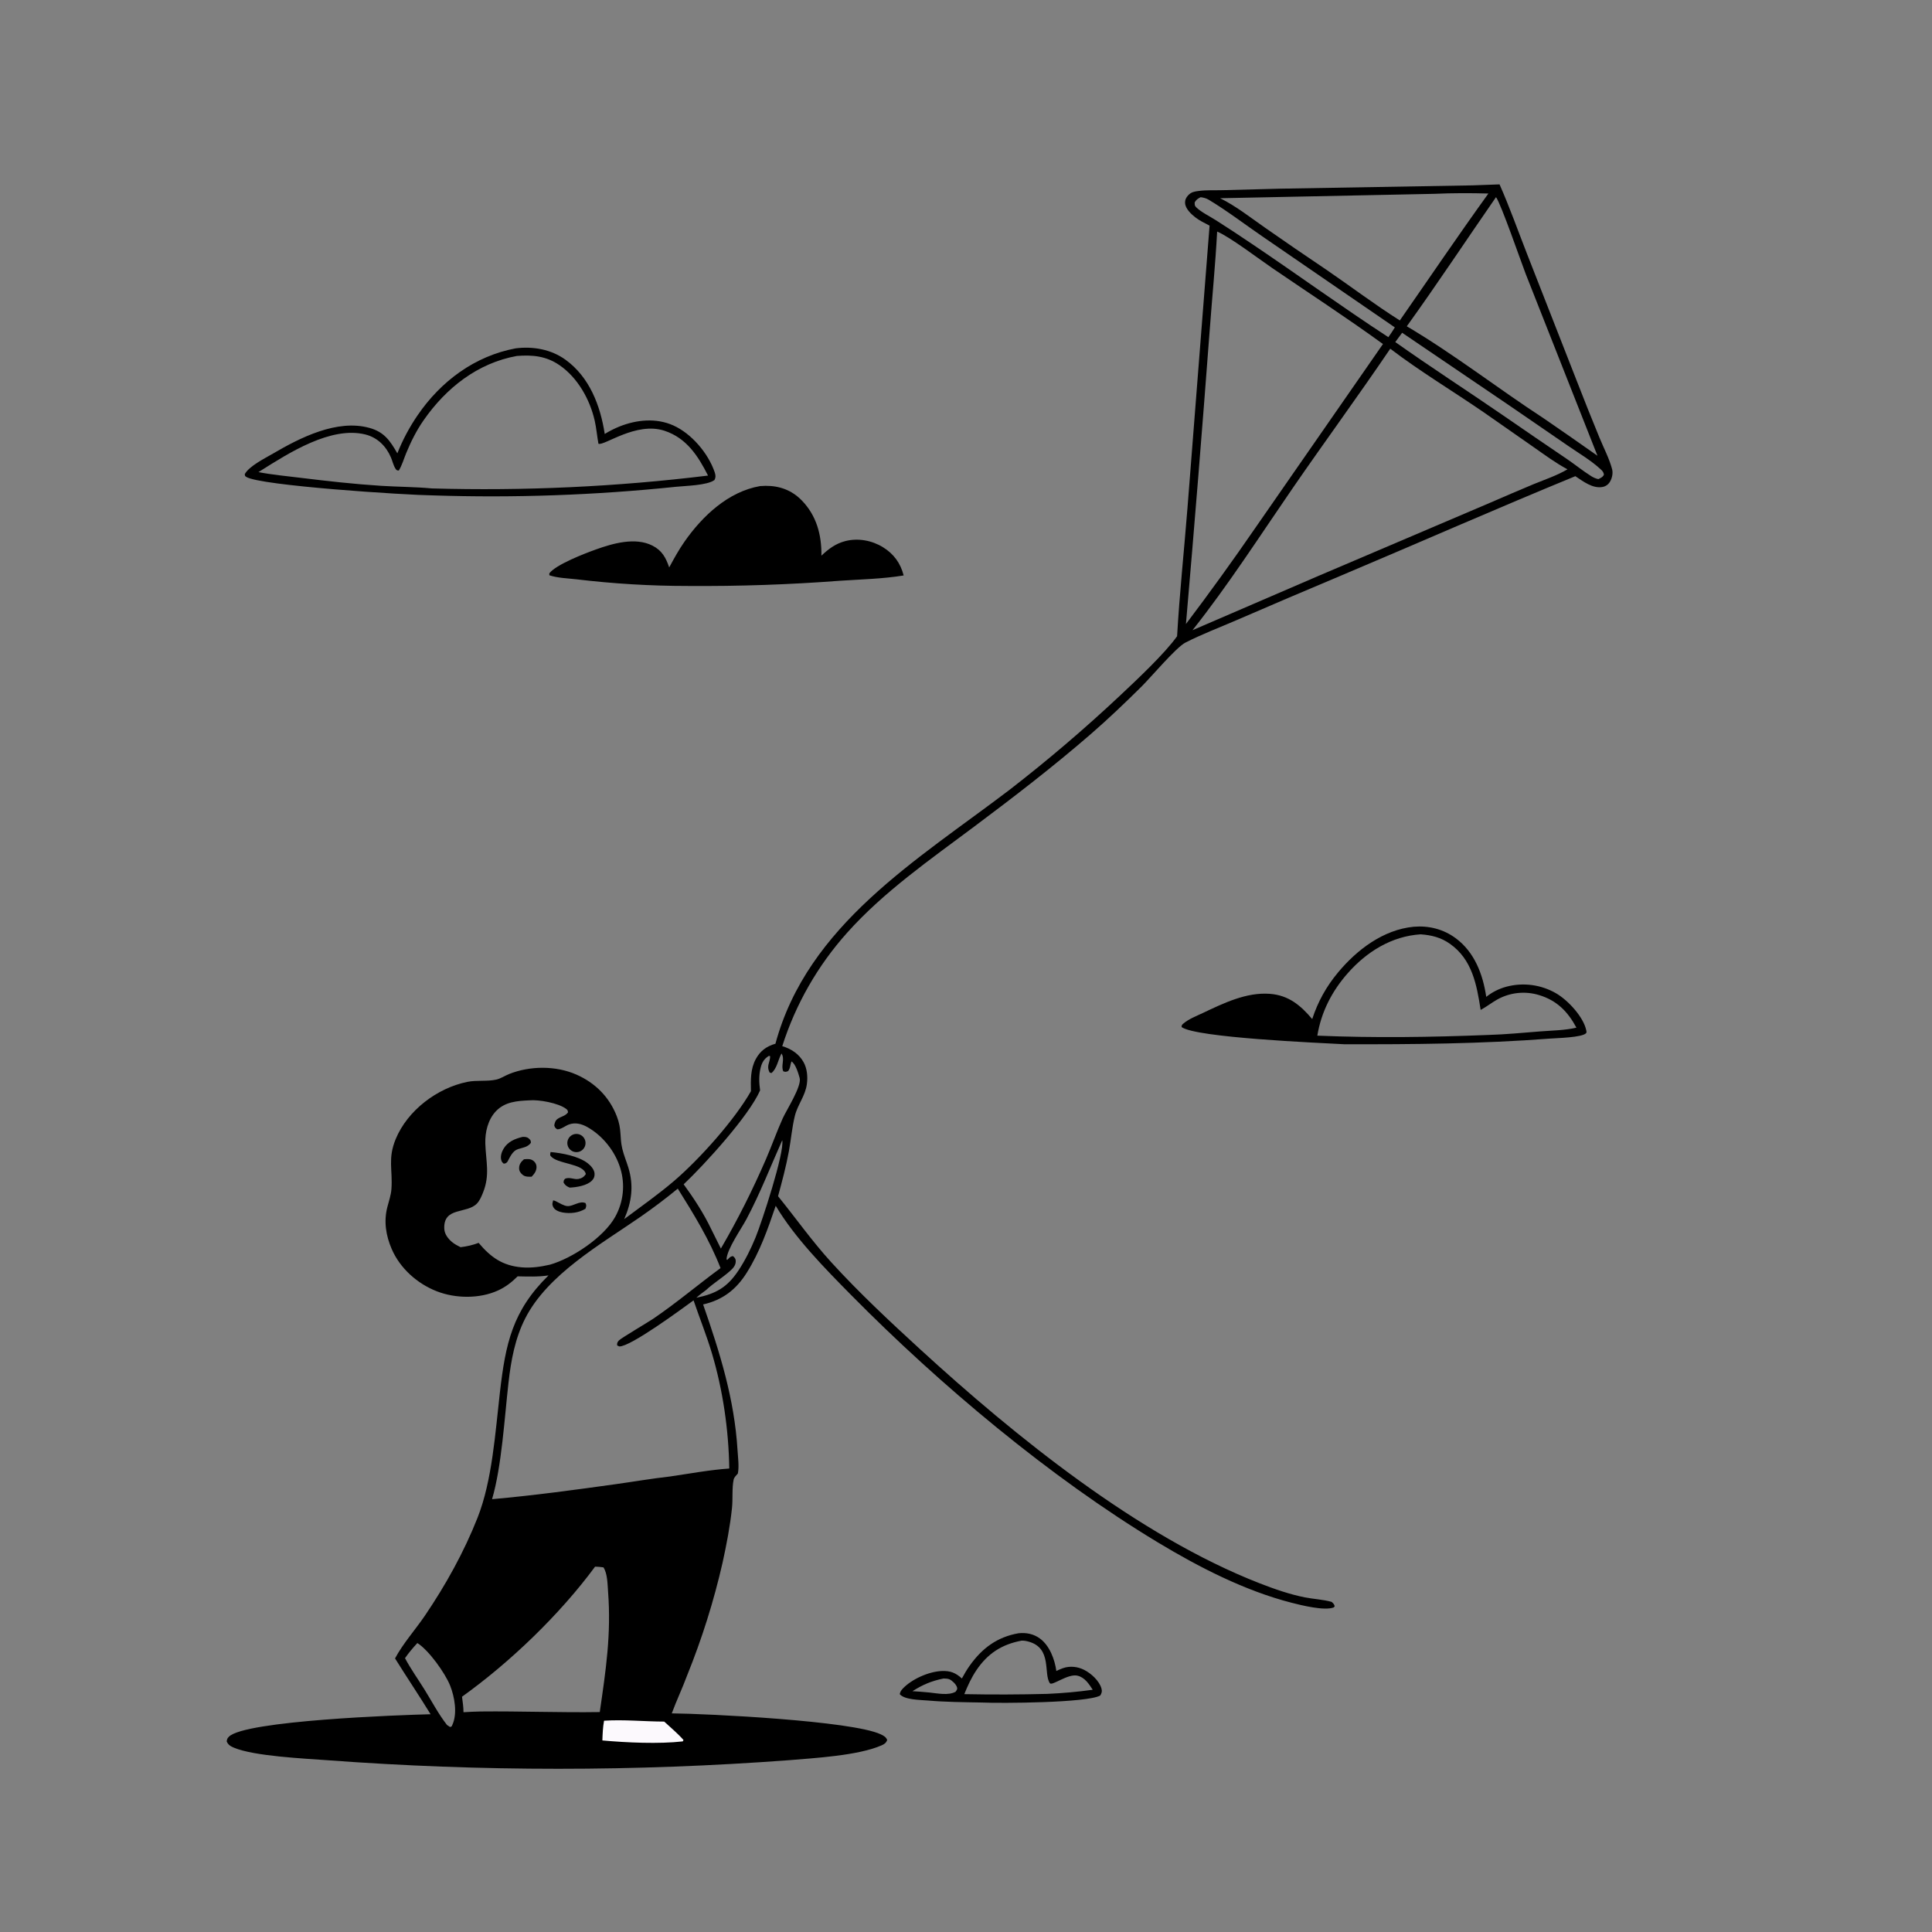 <?xml version="1.0" encoding="utf-8" ?>
<svg xmlns="http://www.w3.org/2000/svg" xmlns:xlink="http://www.w3.org/1999/xlink" width="1024" height="1024">
	<rect width="100%" height="100%" fill="#808080" stroke="none"/>
	<path d="M780.382 98.25L794.792 97.73C800.111 109.723 804.554 122.297 809.34 134.52L835.562 201.471Q841.521 216.851 847.803 232.102C849.989 237.417 853.019 243.183 854.455 248.702C855.009 250.831 854.438 253.482 853.312 255.337C852.425 256.797 851.076 257.783 849.39 258.1C844.127 259.092 839.048 255.089 834.961 252.389C793.358 269.451 752.212 287.593 710.783 305.073Q682.922 316.775 655.189 328.781C646.272 332.64 636.933 336.171 628.288 340.59C623.347 343.116 610.036 358.94 605.025 363.905C596.407 372.444 587.537 380.926 578.38 388.877C558.34 406.279 537.475 422.311 516.239 438.198C493.139 455.479 468.296 472.733 449.009 494.363Q446.097 497.611 443.36 501.009Q440.623 504.407 438.07 507.944Q435.516 511.481 433.153 515.148Q430.79 518.815 428.623 522.602Q426.457 526.389 424.493 530.285Q422.53 534.181 420.775 538.175Q419.02 542.169 417.478 546.25Q415.936 550.331 414.612 554.488C419.303 555.868 423.488 558.588 425.91 562.968C427.827 566.433 428.19 570.787 427.652 574.654C426.784 580.893 422.762 585.507 421.306 591.374C419.802 597.431 419.271 603.94 418.141 610.105C416.659 618.191 414.539 626.087 412.386 634.016C421.859 645.716 430.397 657.846 440.59 669.022C455.303 685.155 471.341 700.15 487.424 714.897C538.151 761.412 603.42 814.131 667.561 839.147C675.26 842.149 683.476 845.031 691.576 846.633C696.286 847.564 701.162 847.742 705.793 849.027C706.755 849.924 707.056 850.122 707.432 851.36L706.87 851.991C701.875 853.849 689.895 850.862 684.604 849.505C659.739 843.131 635.453 830.631 613.586 817.442C556.549 783.04 497.978 733.871 451.108 686.381C437.315 672.405 421.213 656.058 411.148 639.082C406.96 651.403 402.77 663.463 395.796 674.564C390.179 683.504 383.029 689.031 372.664 691.385C381.518 716.775 389.274 741.55 390.903 768.601C391.13 772.363 391.826 777.346 391.073 781.008C390.282 781.893 389.096 783.021 388.848 784.203C387.894 788.748 388.472 794.432 387.982 799.149C386.966 808.923 385.072 818.694 382.97 828.286Q379.487 843.533 374.798 858.453Q370.109 873.373 364.244 887.871C361.719 894.699 358.578 901.281 356.05 908.122C375.124 908.298 451.683 912.054 466.841 919.24C468.329 919.946 469.67 920.657 470.232 922.287C469.621 923.788 468.782 924.398 467.299 925.053C454.993 930.493 431.811 931.79 418.232 932.933Q387.688 935.21 357.081 936.35Q326.473 937.49 295.844 937.492Q265.216 937.494 234.608 936.357Q204 935.22 173.456 932.947C161.214 932.044 134.745 930.824 124.009 926.321C122.263 925.589 120.861 924.778 120.154 922.952C120.358 921.803 120.432 921.407 121.279 920.53C129.611 911.896 212.513 908.954 228.219 908.583C222.095 898.609 215.561 888.923 209.38 878.993C213.572 871.112 220.153 863.774 225.198 856.345C236.194 840.151 245.912 822.658 253.111 804.433C260.925 784.652 262.526 759.036 264.966 737.943C267.949 712.152 271.562 694.796 290.727 675.991C285.329 676.819 279.8 676.603 274.357 676.486C271.218 679.623 267.946 682.166 263.891 684.006C254.114 688.443 241.429 688.278 231.507 684.407C221.175 680.377 212.044 672.267 207.615 662.013C204.538 654.889 203.336 647.371 205.301 639.775C206.097 636.698 207.231 633.467 207.46 630.288C208.202 619.992 205.432 614.157 209.716 603.76C215.984 588.544 231.684 576.674 247.666 573.421C252.714 572.393 258.125 573.305 263.048 572.205C265.354 571.69 267.623 570.146 269.83 569.263C280.856 564.851 294.581 564.743 305.504 569.554C315.478 573.947 322.935 581.407 326.893 591.589C329.681 598.758 328.319 602.519 329.832 608.881C330.636 612.263 332.041 615.575 333.059 618.906C335.989 628.493 334.81 637.116 330.842 646.155C339.73 639.494 348.932 633.071 357.368 625.84C370.744 614.376 389.35 593.631 398.013 578.36C397.906 572.464 397.694 566.639 400.61 561.276C402.962 556.953 406.343 554.522 410.997 553.196C428.018 490.15 486.292 455.728 534.993 418.686Q565.59 395.008 593.791 368.521C602.28 360.528 617.275 346.53 623.887 337.199C625.182 314.588 627.58 291.954 629.377 269.367L641.101 119.59C638.529 118.234 635.739 116.937 633.448 115.131C631.304 113.442 628.272 110.603 628.122 107.647C628.036 105.953 628.652 104.652 629.804 103.459C631.442 101.763 633.02 101.518 635.263 101.219C639.539 100.647 644.049 100.926 648.365 100.791L678.552 100.003L780.382 98.25ZM260.806 794.595C282.775 792.643 304.552 789.684 326.391 786.634C335.913 785.305 345.464 783.656 355.013 782.583C365.37 781.086 376.11 779.062 386.532 778.346C386.211 757.904 383.161 736.801 377.31 717.195C374.489 707.745 370.78 698.555 367.601 689.222C361.023 693.996 334.254 713.764 328.269 713.643L327.11 713.117C326.997 711.878 327.191 711.412 328.033 710.467C329.069 709.305 343.455 700.832 346.204 698.966C358.616 690.543 369.867 680.959 381.909 672.122C376.047 657.084 367.768 643.613 359.244 630.004Q349.706 637.827 339.575 644.867C318.451 659.502 290.26 675.376 278.361 698.8C272.954 709.443 270.847 721.102 269.51 732.856C267.4 751.409 265.911 777.221 260.806 794.595ZM632.047 334.025L698.2 305.499L789.854 266.44Q801.294 261.451 812.808 256.634C818.791 254.177 825.215 252.043 830.801 248.751C824.496 245.398 818.605 240.999 812.753 236.918L786.514 218.6C770.097 207.304 752.688 196.91 736.867 184.825C719.959 209.776 702.078 234.139 684.987 258.982C667.97 283.717 650.678 310.566 632.047 334.025ZM628.575 330.752Q647.574 305.629 665.425 279.678L732.997 182.343C713.863 168.44 693.933 155.484 674.401 142.137C667.455 137.39 651.699 125.458 645.115 122.732C644.169 140.311 642.438 157.899 641.135 175.46Q635.293 253.141 628.575 330.752ZM244.107 661.042C247.5 660.626 250.48 659.94 253.69 658.748C260.071 666.362 266.379 670.851 276.512 671.713C281.583 672.144 286.571 671.44 291.505 670.293C303.262 666.96 320.09 655.771 326.077 644.934Q326.482 644.207 326.849 643.46Q327.216 642.714 327.545 641.949Q327.875 641.185 328.165 640.406Q328.455 639.626 328.706 638.832Q328.956 638.039 329.167 637.234Q329.377 636.429 329.547 635.614Q329.716 634.799 329.844 633.977Q329.972 633.155 330.059 632.328Q330.146 631.5 330.19 630.669Q330.235 629.838 330.238 629.006Q330.241 628.174 330.201 627.343Q330.162 626.512 330.081 625.684Q330 624.856 329.878 624.033Q329.755 623.21 329.591 622.394Q329.427 621.578 329.222 620.772Q329.017 619.965 328.772 619.17C326.039 610.185 319.355 601.808 311.137 597.277C308.173 595.642 304.901 594.819 301.61 595.973C299.649 596.66 297.376 598.664 295.321 598.555C294.251 597.777 294.174 597.742 293.767 596.492C294.029 595.005 294.34 593.821 295.678 592.939C297.657 591.634 299.579 591.553 301.067 589.58C300.909 588.561 300.89 588.334 300.006 587.676C295.892 584.615 285.615 582.731 280.501 583.207C274.053 583.503 267.656 583.951 262.891 588.926C258.626 593.379 257.033 600.076 257.225 606.087C257.528 615.528 259.782 622.764 256.01 632.091C255.202 634.089 254.347 636.204 252.872 637.81C247.614 643.532 234.921 639.457 235.478 651.262C235.612 654.1 237.436 656.47 239.521 658.247C240.904 659.426 242.495 660.227 244.107 661.042ZM745.631 172.94C770.757 187.787 793.999 205.958 818.441 221.904C827.936 228.364 837.291 234.976 846.694 241.565L808.657 145.191C806.223 138.901 795.555 107.999 792.916 104.486C777.137 127.241 761.807 150.48 745.631 172.94ZM739.53 181.292C758.337 194.633 777.76 207.134 796.755 220.214Q813.62 231.865 830.6 243.347C834.875 246.266 838.973 249.608 843.347 252.353C844.559 253.114 845.763 253.65 847.167 253.945C848.419 253.303 849.52 252.914 850.125 251.553C849.853 250.118 849.383 249.663 848.318 248.678C843.303 244.043 836.851 240.252 831.208 236.364L800.081 214.991L743.17 176.371L739.53 181.292ZM236.919 914.273L238.535 915.346C239.632 914.942 239.254 915.295 239.782 914.144C242.511 908.193 240.94 899.309 238.578 893.402C235.894 886.688 227.192 874.559 221.207 870.85C218.838 873.419 216.66 875.987 214.659 878.856C217.722 884.625 221.569 889.984 225.019 895.531C228.903 901.778 232.386 908.48 236.919 914.273ZM414.216 558.365L413.959 558.861C412.336 562.05 411.721 566.442 408.884 568.745L407.934 568.474C406.703 566.069 407.131 564.751 407.845 562.228C408.082 561.389 408.16 560.672 408.206 559.808L407.536 559.631C405.063 561.139 403.915 562.986 403.193 565.796C402.136 569.908 402.3 573.771 402.865 577.92C397.03 591.346 373.71 616.961 362.36 627.709C367.869 635.273 372.901 642.985 376.955 651.446L382.079 661.761C391.072 646.329 398.82 630.872 405.942 614.467C409.05 607.309 411.642 599.909 414.839 592.797C416.83 588.369 425.042 575.64 423.834 571.345C423.15 568.913 421.666 563.815 419.486 562.585C418.801 564.37 418.954 566.152 417.707 567.695C416.469 568.181 416.442 568.201 415.17 567.829C413.75 564.852 416.156 561.389 414.216 558.365ZM369.072 687.841C379.358 685.736 385.407 682.398 391.347 673.456C394.998 667.96 397.97 661.945 400.471 655.849C403.682 648.023 415.874 610.954 414.607 604.338C408.349 618.369 402.912 632.488 395.676 646.103C392.822 651.473 385.38 661.941 385.071 667.419L385.405 667.824C386.489 666.788 386.97 665.933 388.488 665.762C389.329 666.476 389.906 667.075 389.958 668.251C390.066 670.719 388.444 672.313 386.733 673.821C382.731 677.35 378.152 680.098 374.21 683.762C372.434 685.069 370.706 686.355 369.072 687.841ZM735.858 178.71C737.039 177.004 738.238 175.316 739.296 173.53L669.637 125.677C660.043 119.13 650.676 111.909 640.744 105.921C639.317 105.06 637.996 104.756 636.365 104.514C634.857 105.303 634.081 105.777 633.208 107.258C633.225 108.402 633.076 108.943 633.947 109.81C636.542 112.393 641.332 114.735 644.46 116.733Q654.29 122.984 663.927 129.528C687.999 145.73 711.561 162.874 735.858 178.71ZM702.945 142.929C715.921 151.789 728.67 161.475 741.937 169.846C757.55 147.425 772.899 124.722 788.879 102.571C779.479 102.305 769.849 102.298 760.455 102.73L646.694 105.065C655.026 109.178 662.63 115.194 670.234 120.504Q686.484 131.87 702.945 142.929ZM315.408 830.354C296.741 855.687 270.448 880.972 244.878 899.294C245.231 902.022 245.649 904.751 245.665 907.507C248.644 907.36 251.643 907.141 254.625 907.122C275.704 906.891 296.834 907.764 317.891 907.429C321.114 885.158 324.012 866.275 322.287 843.579C321.992 839.71 322.01 834.045 319.844 830.74C318.346 830.506 316.923 830.389 315.408 830.354Z"/>
	<path d="M291.817 610.602C297.902 611.166 306.437 612.71 311.418 616.477C313.106 617.754 315.132 619.968 315.142 622.243C315.149 623.69 314.774 624.627 313.792 625.676C311.225 628.419 305.5 629.316 301.934 629.452C300.363 628.755 299.659 628.334 298.733 626.867C298.721 625.69 298.742 625.696 299.476 624.77C301.889 623.669 304.218 625.328 306.646 624.864C308.349 624.539 309.56 623.749 310.504 622.3C309.392 616.572 295.21 617.049 291.855 612.7C291.381 612.085 291.722 611.317 291.817 610.602Z"/>
	<path d="M276.937 602.582C278.257 602.529 279.328 602.55 280.353 603.495C281.295 604.363 281.311 604.487 281.397 605.696C279.672 608.073 277.09 608.239 274.533 609.062C271.665 609.986 270.307 613.262 268.973 615.732C268.172 616.601 268.16 616.588 266.987 616.764C266.151 616.014 265.901 615.781 265.623 614.64C265.147 612.687 265.978 610.335 266.998 608.683C269.227 605.073 272.991 603.542 276.937 602.582Z"/>
	<path d="M293.197 636.205C294.311 636.512 293.93 636.346 294.88 636.819C296.526 637.638 298.943 639.193 300.834 639.26C303.962 639.37 307.179 636.278 310.325 637.659C310.948 639.018 310.727 639.177 310.328 640.647C306.768 642.846 302.332 643.346 298.25 642.64C296.454 642.33 294.065 641.473 293.201 639.717C292.505 638.303 292.811 637.622 293.197 636.205Z"/>
	<path d="M304.81 601.062Q304.927 601.045 305.044 601.033Q305.161 601.022 305.279 601.016Q305.397 601.01 305.515 601.01Q305.633 601.01 305.751 601.016Q305.869 601.021 305.986 601.033Q306.104 601.044 306.22 601.062Q306.337 601.079 306.453 601.102Q306.568 601.125 306.683 601.153Q306.797 601.182 306.91 601.216Q307.023 601.25 307.134 601.29Q307.245 601.329 307.355 601.374Q307.464 601.419 307.57 601.469Q307.677 601.52 307.781 601.575Q307.885 601.63 307.987 601.691Q308.088 601.751 308.186 601.817Q308.284 601.882 308.379 601.952Q308.474 602.022 308.565 602.097Q308.657 602.172 308.744 602.25Q308.832 602.329 308.916 602.413Q308.999 602.496 309.079 602.583Q309.158 602.67 309.233 602.761Q309.308 602.852 309.379 602.947Q309.45 603.041 309.515 603.139Q309.581 603.237 309.642 603.338Q309.703 603.439 309.759 603.543Q309.815 603.647 309.866 603.753Q309.917 603.86 309.962 603.968Q310.008 604.077 310.048 604.188Q310.088 604.299 310.123 604.412Q310.158 604.525 310.187 604.639Q310.216 604.753 310.24 604.869Q310.263 604.984 310.281 605.101Q310.299 605.218 310.311 605.335Q310.323 605.452 310.329 605.57Q310.336 605.688 310.336 605.806Q310.337 605.924 310.332 606.042Q310.327 606.16 310.316 606.277Q310.305 606.395 310.288 606.511Q310.271 606.628 310.249 606.744Q310.227 606.86 310.199 606.974Q310.17 607.089 310.137 607.202Q310.103 607.315 310.064 607.427Q310.025 607.538 309.981 607.647Q309.936 607.756 309.886 607.863Q309.837 607.97 309.782 608.075Q309.727 608.179 309.667 608.281Q309.607 608.382 309.542 608.481Q309.477 608.579 309.407 608.675Q309.338 608.77 309.263 608.862Q309.189 608.953 309.111 609.041Q309.032 609.129 308.949 609.213Q308.866 609.297 308.78 609.377Q308.693 609.457 308.602 609.533Q308.512 609.608 308.417 609.679Q308.323 609.75 308.225 609.816Q308.128 609.883 308.027 609.944Q307.926 610.006 307.823 610.062Q307.719 610.119 307.613 610.17Q307.507 610.221 307.398 610.267Q307.29 610.313 307.179 610.354Q307.068 610.395 306.956 610.43Q306.843 610.465 306.729 610.495Q306.615 610.525 306.499 610.549Q306.384 610.573 306.267 610.591Q306.15 610.609 306.032 610.622Q305.914 610.635 305.795 610.642Q305.677 610.649 305.558 610.65Q305.44 610.651 305.321 610.646Q305.202 610.641 305.084 610.63Q304.966 610.62 304.848 610.603Q304.731 610.587 304.614 610.565Q304.498 610.542 304.382 610.514Q304.267 610.487 304.153 610.453Q304.039 610.419 303.927 610.38Q303.815 610.341 303.705 610.297Q303.595 610.252 303.488 610.202Q303.38 610.152 303.275 610.097Q303.17 610.042 303.068 609.981Q302.966 609.921 302.866 609.856Q302.767 609.791 302.671 609.72Q302.576 609.65 302.483 609.576Q302.391 609.501 302.303 609.422Q302.214 609.343 302.13 609.259Q302.046 609.176 301.965 609.089Q301.885 609.001 301.809 608.91Q301.733 608.819 301.662 608.724Q301.591 608.629 301.524 608.531Q301.458 608.432 301.396 608.331Q301.335 608.229 301.278 608.125Q301.222 608.021 301.17 607.914Q301.119 607.807 301.073 607.697Q301.027 607.588 300.987 607.476Q300.946 607.365 300.911 607.251Q300.876 607.138 300.847 607.023Q300.817 606.908 300.794 606.792Q300.77 606.675 300.752 606.558Q300.734 606.441 300.722 606.323Q300.71 606.205 300.704 606.086Q300.697 605.968 300.697 605.849Q300.696 605.73 300.702 605.612Q300.707 605.493 300.718 605.375Q300.729 605.257 300.746 605.14Q300.763 605.022 300.786 604.906Q300.809 604.789 300.837 604.674Q300.866 604.559 300.9 604.445Q300.934 604.331 300.974 604.22Q301.013 604.108 301.058 603.998Q301.103 603.888 301.154 603.781Q301.204 603.673 301.26 603.569Q301.316 603.464 301.376 603.362Q301.437 603.26 301.503 603.161Q301.569 603.062 301.639 602.967Q301.71 602.871 301.785 602.78Q301.86 602.688 301.939 602.6Q302.019 602.512 302.103 602.427Q302.186 602.343 302.274 602.264Q302.362 602.184 302.454 602.108Q302.545 602.033 302.64 601.962Q302.736 601.891 302.834 601.825Q302.933 601.759 303.035 601.698Q303.136 601.637 303.241 601.581Q303.345 601.525 303.453 601.474Q303.56 601.423 303.67 601.378Q303.779 601.332 303.891 601.292Q304.003 601.252 304.116 601.218Q304.23 601.183 304.345 601.155Q304.46 601.126 304.576 601.103Q304.693 601.079 304.81 601.062Z"/>
	<path d="M277.703 614.445C279.532 614.306 281.264 614.07 282.797 615.328C283.804 616.154 284.379 617.243 284.369 618.559C284.352 620.719 283.18 622.188 281.773 623.68C280.242 623.703 278.544 623.795 277.242 622.852C276.055 621.992 275.147 620.775 275.135 619.251C275.118 617.101 276.172 615.778 277.703 614.445Z"/>
	<path fill="#FCF9FD" d="M320.159 912.011C330.546 911.326 341.567 912.441 352.043 912.479C355.474 915.647 359.186 918.735 362.27 922.238L361.876 922.972C349.325 924.42 331.999 923.638 319.268 922.465C319.393 918.93 319.525 915.497 320.159 912.011Z"/>
	<path d="M273.318 184.629C282.557 183.467 292.114 185.158 299.727 190.666C312.465 199.881 318.226 215.011 320.522 230.01Q324.325 227.661 328.474 225.999C337.539 222.426 347.81 221.422 356.882 225.491C366.549 229.827 375.378 240.264 378.778 250.224C379.312 251.789 379.449 252.92 378.662 254.443C374.752 257.299 363.405 257.47 358.237 258.012Q326.23 261.341 294.071 262.484Q261.912 263.626 229.75 262.577C214.985 262.408 137.651 257.411 130.493 252.747C129.707 252.234 129.888 252.167 129.723 251.325C131.996 247.061 140.457 242.887 144.648 240.432C159.065 231.984 178.671 222.021 195.841 226.805C203.697 228.994 206.749 233.607 210.601 240.271Q212.72 234.922 215.426 229.844Q218.132 224.767 221.391 220.025C233.734 201.988 251.682 188.676 273.318 184.629ZM136.992 250.23C144.284 251.638 151.797 252.331 159.168 253.232C173.382 254.971 187.711 256.591 202.003 257.495C210.928 258.06 219.985 258.037 228.876 258.874Q265.552 259.923 302.204 258.219Q338.855 256.515 375.276 252.067C369.968 241.613 363.868 232.143 352.159 228.298C337.111 223.357 320.222 236.467 317.18 235.186C316.438 231.12 316.116 226.962 315.201 222.935C312.653 211.727 306.213 200.205 296.594 193.588C289.445 188.669 282.348 188.033 273.941 188.659C253.079 192.451 236.374 205.669 224.448 222.856C220.695 228.265 217.791 234.103 215.283 240.177C214.07 243.116 213.035 246.743 211.357 249.413C210.218 249.259 210.213 249.305 209.603 248.379C208.508 246.714 208.018 244.356 207.231 242.505C204.676 236.495 200.037 231.864 193.619 230.275C175.336 225.75 153.033 240.132 138.068 249.551L136.992 250.23Z"/>
	<path d="M749.306 491.194C757.33 490.515 765.026 492.466 771.537 497.263C781.546 504.636 785.994 516.475 787.739 528.358Q788.917 527.419 790.186 526.606Q791.455 525.793 792.8 525.114Q794.146 524.436 795.554 523.9Q796.962 523.363 798.418 522.974Q799.242 522.754 800.075 522.575Q800.909 522.396 801.75 522.258Q802.592 522.12 803.439 522.023Q804.286 521.927 805.137 521.872Q805.988 521.818 806.841 521.805Q807.693 521.792 808.545 521.821Q809.397 521.85 810.247 521.921Q811.097 521.991 811.942 522.104Q812.787 522.216 813.626 522.37Q814.465 522.524 815.295 522.719Q816.125 522.914 816.944 523.149Q817.764 523.385 818.571 523.66Q819.378 523.936 820.17 524.25Q820.963 524.565 821.739 524.918Q822.515 525.271 823.273 525.662Q824.03 526.053 824.768 526.481C831.01 530.103 839.249 538.916 840.752 546.106C840.87 546.669 841.042 547.205 840.597 547.659C838.395 549.907 825.378 550.18 821.573 550.471C785.118 553.258 748.936 553.568 712.4 553.469C698.502 552.707 633.836 549.998 626.253 544.354C626.349 543.222 626.41 543.218 627.236 542.499C629.982 540.114 634.064 538.551 637.355 536.993C648.35 531.787 660.577 525.781 673.081 526.753C683.033 527.526 689.375 532.881 695.498 540.125C698.53 530.899 702.916 522.962 709.142 515.472C719.216 503.355 733.194 492.729 749.306 491.194ZM698.213 548.916C728.442 550.172 758.401 549.753 788.626 548.554C797.874 548.294 807.113 547.386 816.336 546.667C822.654 546.174 829.357 546.124 835.538 544.687C830.95 536.138 825.192 530.272 815.751 527.412Q815.07 527.203 814.379 527.029Q813.688 526.855 812.989 526.716Q812.29 526.577 811.585 526.472Q810.88 526.368 810.171 526.299Q809.461 526.231 808.75 526.198Q808.038 526.164 807.325 526.167Q806.613 526.169 805.901 526.207Q805.189 526.245 804.481 526.319Q803.772 526.393 803.068 526.502Q802.363 526.611 801.666 526.755Q800.968 526.899 800.278 527.078Q799.588 527.257 798.908 527.47Q798.228 527.684 797.56 527.931Q796.891 528.177 796.236 528.458Q795.581 528.738 794.94 529.05Q794.3 529.363 793.676 529.707C790.621 531.418 787.871 533.63 784.776 535.28C782.701 521.971 780.327 508.568 768.501 500.232C763.709 496.855 758.723 495.624 752.975 495.213C737.584 496.199 724.419 504.397 714.355 515.796C705.949 525.317 700.277 536.365 698.213 548.916Z"/>
	<path d="M402.839 257.637Q404.293 257.519 405.752 257.502C413.224 257.46 419.701 259.826 424.969 265.246C432.814 273.318 435.507 283.542 435.371 294.508C439.164 290.931 442.916 288.094 448.089 286.774C454.799 285.062 462.15 286.434 468.008 290.045C473.731 293.573 477.331 298.551 478.954 305C468.035 306.812 456.588 307.058 445.538 307.791Q405.14 310.873 364.625 310.573Q334.986 310.573 305.557 307.047C300.95 306.517 295.535 306.384 291.156 304.898L291.152 303.891C294.601 299.258 309.828 293.386 315.76 291.257C324.732 288.037 336.679 284.57 345.782 289.178C350.916 291.776 352.913 295.58 354.691 300.745C357.223 296.048 359.773 291.404 362.84 287.026C372.374 273.413 385.993 260.585 402.839 257.637Z"/>
	<path d="M539.921 865.647C543.938 865.252 547.801 865.995 551.112 868.396C556.309 872.165 559.037 879.475 559.885 885.654C561.064 885.089 562.272 884.543 563.51 884.12C567.158 882.875 571.187 883.338 574.603 885.053C578.297 886.907 582.749 890.927 583.834 895.066C584.217 896.527 583.901 897.419 583.149 898.665C576.119 902.582 530.48 902.839 520.125 902.368C510.637 902.197 501.151 902.122 491.691 901.303C487.767 900.963 479.442 900.988 476.884 897.94C477.145 896.691 477.592 895.957 478.448 895.041C483.188 889.975 492.302 885.937 499.199 885.671C503.752 885.496 506.481 886.616 509.814 889.621C511.048 887.332 512.393 885.055 513.892 882.93C520.462 873.611 528.604 867.58 539.921 865.647ZM511.093 897.928Q533.11 898.368 555.124 897.79C563.125 897.426 571.235 896.733 579.164 895.606C577.164 892.524 574.973 889.109 571.162 888.158C566.055 886.883 557.605 893.764 556.457 892.131C552.942 887.127 557.793 873.572 545.189 870.091C543.903 869.735 542.729 869.519 541.387 869.59C530.968 871.562 523.476 876.39 517.51 885.25C514.817 889.249 512.904 893.482 511.093 897.928ZM483.625 896.368Q488.129 896.627 492.619 897.065C496.897 897.498 502.526 898.773 506.442 896.691C507.03 895.831 507.569 895.381 507.227 894.266C506.756 892.731 504.74 890.78 503.324 890.119C502.363 889.671 501.129 889.68 500.086 889.637C493.763 890.932 489.053 892.901 483.625 896.368Z"/>
</svg>
